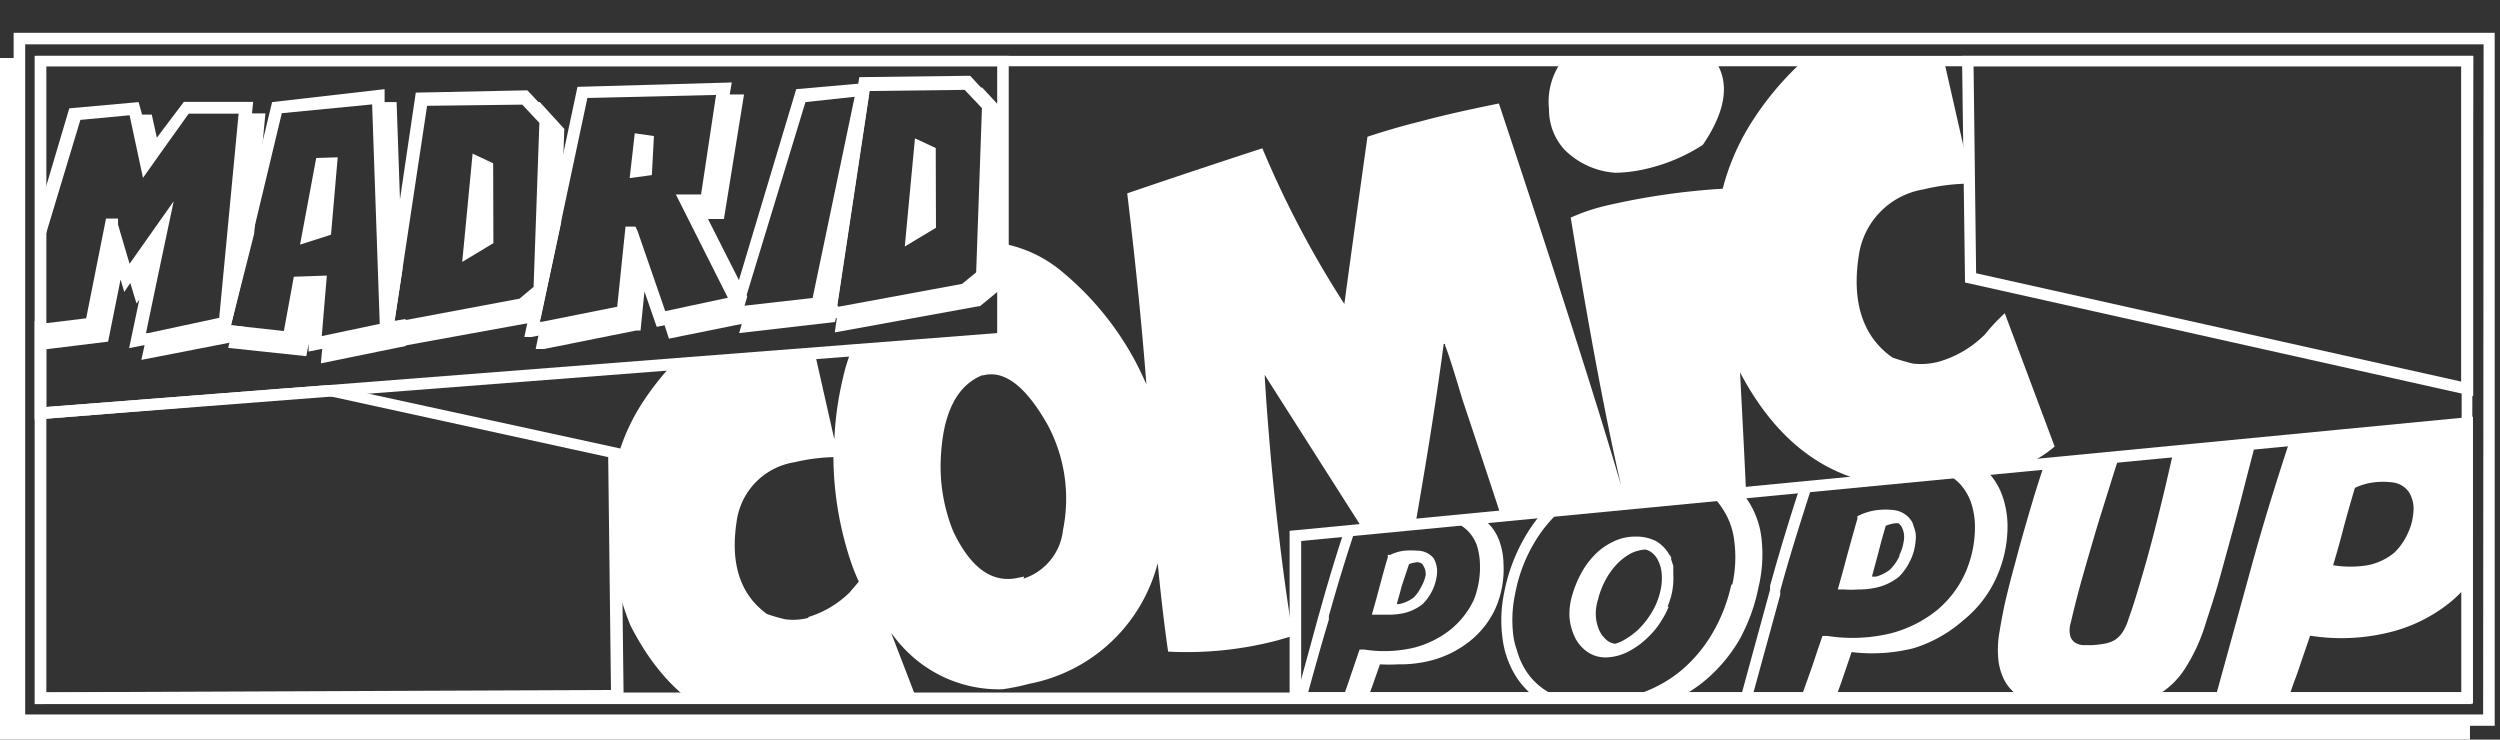 <svg xmlns="http://www.w3.org/2000/svg" xmlns:xlink="http://www.w3.org/1999/xlink" viewBox="0 0 108.23 32.02"><rect x="0" y="0" width="108.23" height="32.02" fill="#333333" stroke="none"/><defs><style>.cls-1{fill:none;}.cls-2{clip-path:url(#clip-path);}.cls-3{fill:#fff;}.cls-4{clip-path:url(#clip-path-2);}.cls-5{clip-path:url(#clip-path-3);}</style><clipPath id="clip-path" transform="translate(0 1.42)"><polygon class="cls-1" points="1.79 28.81 56.11 28.81 56.1 21.86 106.82 16.91 106.82 1.2 43.49 1.2 43.39 13.2 1.79 16.53 1.79 28.81"/></clipPath><clipPath id="clip-path-2" transform="translate(0 1.42)"><polygon class="cls-1" points="1.86 1.15 43.35 1.15 43.35 13.1 1.77 16.49 1.86 1.15"/></clipPath><clipPath id="clip-path-3" transform="translate(0 1.42)"><polygon class="cls-1" points="56.08 21.79 56.08 28.79 106.81 28.79 106.81 16.9 56.08 21.79"/></clipPath></defs><g id="Capa_2" data-name="Capa 2"><g id="Capa_1-2" data-name="Capa 1"><g class="cls-2"><path class="cls-3" d="M69.91-.09a9.7,9.7,0,0,1,1.92-.29q4.4,1.53,1.89,5.23a7.65,7.65,0,0,1-2.29,1,6.37,6.37,0,0,1-1.49.21,3.44,3.44,0,0,1-2.21-1,2.56,2.56,0,0,1-.67-1.75,3,3,0,0,1,2-3.16,6.2,6.2,0,0,1,.86-.28" transform="translate(0 1.42)"/><path class="cls-3" d="M35,25.29a4.37,4.37,0,0,0,1.78-1.06l.4-.47a8.48,8.48,0,0,1-.35-.88,14.5,14.5,0,0,1-.75-4.51,8.15,8.15,0,0,0-1.68.22,3,3,0,0,0-2.51,2.57q-.42,2.74,1.31,4a7.28,7.28,0,0,0,.79.23,2.65,2.65,0,0,0,1-.06m9.32-1.7a2.49,2.49,0,0,0,1.71-2.11A6.78,6.78,0,0,0,45.37,17c-.95-1.69-1.88-2.41-2.81-2.17h-.05c-1.16.48-1.75,1.78-1.79,3.88a7.5,7.5,0,0,0,.55,2.88q1.14,2.39,2.82,2l.25-.05M54.65,5a43.1,43.1,0,0,0,3.55,6.74q.36-2.68,1-7.24c.7-.23,1.47-.46,2.32-.67,1-.27,2.14-.52,3.37-.77q3.72,11.18,5.29,16.54Q69.19,15.3,68,8a8.47,8.47,0,0,1,1.46-.5,30.32,30.32,0,0,1,5.12-.75A10,10,0,0,1,75.75,4,13,13,0,0,1,79,.44,9.38,9.38,0,0,1,82-1l.11,0,.61-.17c.71-.18,1-.23.87-.14l1.78,7.84a8.64,8.64,0,0,0-2.1.25,3.38,3.38,0,0,0-2.8,2.87c-.31,2,.17,3.51,1.46,4.41.23.08.52.17.88.26a3.05,3.05,0,0,0,1.12-.08,4.63,4.63,0,0,0,2-1.18,8.28,8.28,0,0,1,.86-.92l2.16,5.77A4.85,4.85,0,0,1,86.69,19l-.09,0-.85.25q-7.06,1.83-10.42-4.55c.1,1.93.2,3.81.28,5.62a17.69,17.69,0,0,1-2.19.74,11.36,11.36,0,0,1-1.18.25c-.84.13-1.34.2-1.51.21.09.34.17.66.24.94l-4.84,2.14c-.29-1.1-1.24-4-2.83-8.76-.38-1.28-.63-2.05-.74-2.31h0a0,0,0,0,0,0-.06h-.06q-.52,4-1.75,10.76l-6-9.42a.11.11,0,0,0,0,0s.06,1.25.28,3.72q.38,4.14.94,7.58l-.69.2a15.48,15.48,0,0,1-4.71.48c-.17-1.18-.32-2.46-.45-3.83a7.13,7.13,0,0,1-5.55,5.22,10.07,10.07,0,0,1-1.17.24A5.65,5.65,0,0,1,39,26.5c-.15-.16-.28-.34-.42-.52l1,2.6a4.39,4.39,0,0,1-2,1.08h-.08c-.26.09-.52.16-.77.23q-6.43,1.67-9.44-4.24a12.12,12.12,0,0,1-.69-6.73,8.79,8.79,0,0,1,1.15-2.81A11.89,11.89,0,0,1,30.62,13a8.5,8.5,0,0,1,2.67-1.33l.09,0,.56-.14c.64-.17.9-.21.78-.13l1.4,6.2a13.89,13.89,0,0,1,.37-2.64,7.18,7.18,0,0,1,.62-1.75q1.83-3.47,4.2-4.08a5.6,5.6,0,0,1,4.52,1.09,13,13,0,0,1,3.32,4q.27.52.48,1c-.18-2.35-.45-5.1-.83-8.27Q51.58,6,54.65,5" transform="translate(0 1.42)"/></g><path class="cls-3" d="M2,1.45V16.2L43.17,13V1.45Zm-.5,15.29V1H43.67v12.5l-.23,0Z" transform="translate(0 1.42)"/><path class="cls-3" d="M85.55,10.41l21,4.69V1.45H85.44Zm21.52,5.32-22-4.92L84.94,1h22.13Z" transform="translate(0 1.42)"/><path class="cls-3" d="M2,28.56H106.57V1.45H2Zm105,.5H1.54V1H107.07Z" transform="translate(0 1.42)"/><path class="cls-3" d="M108,0H.59V1.09H0V30.6H106.93V30H108Zm-.5,29.51H1.09V.5H107.52Z" transform="translate(0 1.42)"/><path class="cls-3" d="M26.87,18,15.94,15.62l-1.7-.37-1.74.13L2,16.2V12.59l-.5-.11V29.06L27,29ZM2,28.55V16.71l12.17-1,12.16,2.66.12,10.08Z" transform="translate(0 1.42)"/><g class="cls-4"><polygon class="cls-3" points="14.24 10.19 14.33 10.16 14.62 6.81 13.69 6.84 12.99 10.59 14.24 10.19 14.24 10.19"/><path class="cls-3" d="M10,12.66l1-3.95.49-5.22h-.58l.05-.5-3,0L6.79,4.54l-.22-1-.42,0L6,3l-3,.27L0,13.38l.71-.09-.18.59,4.15-.51.54-2.69h0l.16.54.26-.39.11.36.16.53.12-.16-.44,2.09.67-.13-.14.64,4.36-.85.06-.59ZM6.42,13l-.1,0,.53-2.54.67-3.17L5.61,10c-.41-1.37-.49-1.67-.5-1.7l0-.26H4.59l-.86,4.32-2.95.36,2.7-8.95,2.13-.2v0l.58,2.71.75-1.06L8.17,3.5h.24l1.92,0-.84,8.84Z" transform="translate(0 1.42)"/><polygon class="cls-3" points="20.46 6.65 20.01 11.34 21.32 10.55 21.36 10.53 21.36 10.53 21.36 10.53 21.35 7.07 20.46 6.65"/><path class="cls-3" d="M17.08,12.47l.34-2.21L17.17,3l-.52,0,0-.56L11.78,3,9.34,13.13l.64.07-.1.44,3.38.36.1-.53,0,.33.59-.12-.06.63,3.67-.75,0-1.17Zm-3.15.66.13-1.56.09-1.06-1.43.05-.43,2.35L10,12.66l2.2-9.18,3.91-.38v0l.33,9.5Z" transform="translate(0 1.42)"/><path class="cls-3" d="M24.29,8.23l.14-4.07L23.37,3h-.06l-.48-.51L18,2.59,16.44,13.13l.63-.12-.09.63,6.21-1.13h.07l.14-.12ZM23.1,11l-.61.51-5.33,1h0l-.08,0,1.41-9.35,4.12-.05.74.79Z" transform="translate(0 1.42)"/><polygon class="cls-3" points="27.26 7.71 28.22 7.58 28.31 5.89 27.48 5.77 27.26 7.71"/><path class="cls-3" d="M32.23,11.82l.12-.4-1.7-3.36.69,0,.87-5.39-.62,0,.09-.52L25,2.34l-2.3,10.83H23l.31-.06-.12.58h.34s.05,0,4-.8l.2,0,.17-1.69.53,1.53.34-.07.19.58,3.86-.78-.31-.61Zm-3.43.23L27.6,8.58l-.09-.19-.43,0-.36,3.47-3.25.65-.1,0,2.06-9.69h.09L31,2.69,30.35,7,29.26,7l2.25,4.47Z" transform="translate(0 1.42)"/><polygon class="cls-3" points="39.61 5.99 39.17 10.67 40.52 9.86 40.51 6.41 39.61 5.99"/><path class="cls-3" d="M42.52,2.37h-.05L42,1.86l-4.8.06L35.6,12.46l.63-.11-.09.62,6.21-1.13h.07l.9-.74.1-2.76v-5Zm-.26,8-.61.5-5.41,1,1.41-9.35,4.11-.05.75.79Z" transform="translate(0 1.42)"/><path class="cls-3" d="M36.24,11.8l1.37-9.07h-.09l.12-.57-3.17.28-3,10,.71-.08L32,13l4.15-.48.14-.69Zm-1.06-.32-3,.34L34.87,3,37,2.77v0Z" transform="translate(0 1.42)"/></g><g class="cls-5"><path class="cls-3" d="M61.35,22.42h0a3.32,3.32,0,0,0-.54,0,1.82,1.82,0,0,0-.62.18l-.11,0,0,.11c-.11.36-.21.73-.31,1.1s-.19.72-.3,1.1l-.08.28.29,0,.47,0a2.88,2.88,0,0,0,.59-.06,2,2,0,0,0,.85-.4h0a2.13,2.13,0,0,0,.62-1.3,1.15,1.15,0,0,0-.15-.69A.92.92,0,0,0,61.35,22.42ZM61.52,24a1.82,1.82,0,0,1-.31.44,1.53,1.53,0,0,1-.63.29h-.11c.07-.26.15-.52.21-.77L61,23a1.51,1.51,0,0,1,.34-.08c.22,0,.28.14.29.17a.68.68,0,0,1,.09.4A1.85,1.85,0,0,1,61.52,24Z" transform="translate(0 1.42)"/><path class="cls-3" d="M64.91,22a2.05,2.05,0,0,0-.45-.73,2.41,2.41,0,0,0-.63-.47,3.66,3.66,0,0,0-.7-.25,3.1,3.1,0,0,0-.72-.12l-.62,0h-.2l-.29,0a7,7,0,0,0-.79,0c-.25,0-.51,0-.75.09a5.92,5.92,0,0,0-.69.15l-.54.15-.13,0,0,.13c-.48,1.4-.9,2.79-1.27,4.13l-.05.17c-.35,1.28-.7,2.57-1.06,3.86l-.09.35.35,0h.15v0l.34,0,.29,0h1.9l.07-.16c.07-.19.14-.36.19-.51l.17-.45.35-1a6.94,6.94,0,0,0,.79,0,5.35,5.35,0,0,0,1.36-.15,4.49,4.49,0,0,0,1.75-.86,3.87,3.87,0,0,0,1.11-1.43A4.23,4.23,0,0,0,65.09,23,3.11,3.11,0,0,0,64.91,22Zm-1.13,2.6a3.67,3.67,0,0,1-1,1.25,4.27,4.27,0,0,1-1.57.77,5.61,5.61,0,0,1-2.15.08l-.2,0-.07.2c-.1.29-.18.54-.25.73l-.17.51-.16.45c0,.1-.09.22-.13.34h-.84l-.71,0c.32-1.18.65-2.36,1-3.53l0-.16c.36-1.29.77-2.63,1.23-4l.4-.11c.19-.05.41-.09.64-.13s.47-.07.72-.09a5.88,5.88,0,0,1,.73,0l.6,0a4.58,4.58,0,0,1,.63.1,3.47,3.47,0,0,1,.61.23,1.72,1.72,0,0,1,.49.36,1.78,1.78,0,0,1,.35.57,2.9,2.9,0,0,1,.14.85A3.81,3.81,0,0,1,63.78,24.61Z" transform="translate(0 1.42)"/><path class="cls-3" d="M76.26,21.9a3.71,3.71,0,0,0-.63-1.71A3.52,3.52,0,0,0,74.23,19a4.68,4.68,0,0,0-2.06-.4,8.78,8.78,0,0,0-1.15.11,6.61,6.61,0,0,0-1.66.33,6.18,6.18,0,0,0-1.91,1.06A6.53,6.53,0,0,0,66,21.86a7.67,7.67,0,0,0-.88,2.37,5.84,5.84,0,0,0-.07,2,4,4,0,0,0,.61,1.68,3.42,3.42,0,0,0,1.28,1.16,3.91,3.91,0,0,0,1.73.42,5,5,0,0,0,.79.07,6.89,6.89,0,0,0,2.39-.41,6.38,6.38,0,0,0,2-1.14,6.74,6.74,0,0,0,1.46-1.75A7.84,7.84,0,0,0,76.13,24,6.1,6.1,0,0,0,76.26,21.9Zm-1.31,2a7.18,7.18,0,0,1-.82,2.1,6.14,6.14,0,0,1-1.34,1.6,5.61,5.61,0,0,1-1.79,1,6.26,6.26,0,0,1-2.19.37,3.46,3.46,0,0,1-1.67-.37,2.82,2.82,0,0,1-1.09-1,3.24,3.24,0,0,1-.38-.87,2.93,2.93,0,0,1-.15-.6,5.36,5.36,0,0,1,.07-1.82,6.67,6.67,0,0,1,.82-2.21,5.7,5.7,0,0,1,1.36-1.59,5.59,5.59,0,0,1,1.75-1,6.6,6.6,0,0,1,2-.34,4.18,4.18,0,0,1,1.81.34,2.9,2.9,0,0,1,1.18,1A3.17,3.17,0,0,1,75.08,22,5.46,5.46,0,0,1,75,23.87Z" transform="translate(0 1.42)"/><path class="cls-3" d="M72.19,24.85a4.34,4.34,0,0,0,.16-.47,3.15,3.15,0,0,0,.09-.95c0-.12,0-.24,0-.35l-.09-.28h0c0-.07,0-.14-.08-.2a1.54,1.54,0,0,0-.57-.59,1.87,1.87,0,0,0-.88-.2,2.13,2.13,0,0,0-1,.23,2.72,2.72,0,0,0-.81.59,3.56,3.56,0,0,0-.59.83,4.71,4.71,0,0,0-.37.94,2.77,2.77,0,0,0-.1.94,2.49,2.49,0,0,0,.23.83,1.65,1.65,0,0,0,.54.63,1.36,1.36,0,0,0,.79.24h.06a2.22,2.22,0,0,0,.92-.25,3.35,3.35,0,0,0,.82-.59,3.55,3.55,0,0,0,.66-.82,3.78,3.78,0,0,0,.27-.53Zm-.33-.6a3,3,0,0,1-.37.87,3.69,3.69,0,0,1-.57.72,3.39,3.39,0,0,1-.71.5,1.72,1.72,0,0,1-.29.11.77.77,0,0,1-.3-.11,1.22,1.22,0,0,1-.36-.42,1.77,1.77,0,0,1-.17-.63,2,2,0,0,1,.09-.75,3.54,3.54,0,0,1,.31-.82A3.22,3.22,0,0,1,70,23a2.44,2.44,0,0,1,.64-.48,1.71,1.71,0,0,1,.59-.15,1.15,1.15,0,0,1,.17.06.93.93,0,0,1,.37.39,1.54,1.54,0,0,1,.17.62A2.42,2.42,0,0,1,71.86,24.25Z" transform="translate(0 1.42)"/><path class="cls-3" d="M82.61,23l.08-.13a2.37,2.37,0,0,0,.24-.87,1.35,1.35,0,0,0,0-.35,1.71,1.71,0,0,0-.09-.3h0a.73.73,0,0,0-.07-.19,1.06,1.06,0,0,0-.81-.5h0a3,3,0,0,0-.67,0,2.54,2.54,0,0,0-.78.22l-.1.05,0,.11c-.13.45-.26.92-.39,1.39s-.24.91-.38,1.39l-.08.28.29,0a4,4,0,0,0,.59,0,3.48,3.48,0,0,0,.73-.07,2.38,2.38,0,0,0,1.05-.49h0a2.58,2.58,0,0,0,.44-.61Zm-.38-.34a2.08,2.08,0,0,1-.41.58,1.73,1.73,0,0,1-.59.3,1.15,1.15,0,0,1-.19,0l.27-1q.15-.6.33-1.2a1.7,1.7,0,0,1,.43-.11h.11a.53.53,0,0,1,.13.13.92.92,0,0,1,.12.55A2.12,2.12,0,0,1,82.23,22.61Z" transform="translate(0 1.42)"/><path class="cls-3" d="M86.67,20a2.92,2.92,0,0,0-.58-.95,2.71,2.71,0,0,0-.83-.6,4.27,4.27,0,0,0-.9-.34,5,5,0,0,0-.92-.15l-.79,0a8.69,8.69,0,0,0-1,0q-.5,0-1,.12l-.33.07-.39.05q-.47.08-.87.18l-.69.19-.12,0,0,.12c-.61,1.79-1.15,3.55-1.62,5.25l0,.17-1.35,4.94-.1.35.36,0h.27l0,.17.52,0c.4,0,.84,0,1.31,0h1.52l.1-.24c.1-.24.18-.46.25-.65l.21-.58.44-1.29a7.35,7.35,0,0,0,2.69-.17A5.86,5.86,0,0,0,85,25.43a5,5,0,0,0,1.42-1.83,5.37,5.37,0,0,0,.49-2.28A4,4,0,0,0,86.67,20ZM85.1,23.34A4.47,4.47,0,0,1,83.85,25a5.31,5.31,0,0,1-2,1,7.08,7.08,0,0,1-2.75.11l-.2,0-.07.2c-.13.37-.23.68-.31.92s-.16.46-.23.66-.14.38-.2.56l-.19.48h-1.1l-.9,0h-.09l1.26-4.6,0-.18c.45-1.65,1-3.36,1.56-5.09l.1,0h0l.45-.12a5.91,5.91,0,0,1,.82-.17c.29-.05.6-.09.92-.12a7.17,7.17,0,0,1,.93,0l.77,0a3.9,3.9,0,0,1,.81.13,3.66,3.66,0,0,1,.78.29,2.12,2.12,0,0,1,.65.47,2.36,2.36,0,0,1,.45.74,3.3,3.3,0,0,1,.19,1.11A4.91,4.91,0,0,1,85.1,23.34Z" transform="translate(0 1.42)"/><path class="cls-3" d="M91.94,17.76c-.19.55-.39,1.17-.6,1.85S90.9,21,90.7,21.68s-.41,1.4-.6,2.08-.34,1.3-.47,1.85a1,1,0,0,0,0,.52.53.53,0,0,0,.22.28.75.75,0,0,0,.34.1l.36,0a4.35,4.35,0,0,0,.59-.07,1.3,1.3,0,0,0,.44-.17,1.23,1.23,0,0,0,.33-.35,2.38,2.38,0,0,0,.24-.55c.19-.52.37-1.12.57-1.8s.39-1.37.57-2.08.35-1.4.51-2.09.3-1.3.42-1.85c.69-.06,1.3-.08,1.84-.08s1.08,0,1.64.09c-.15.59-.32,1.22-.49,1.89s-.35,1.36-.54,2.06-.38,1.39-.57,2.08-.4,1.33-.6,1.94a7.75,7.75,0,0,1-.91,2,3.55,3.55,0,0,1-1.18,1.14,4.22,4.22,0,0,1-1.56.51,15.14,15.14,0,0,1-2,.12,6.57,6.57,0,0,1-1.4-.14,3.42,3.42,0,0,1-1-.42,1.82,1.82,0,0,1-.71-.78,2.61,2.61,0,0,1-.24-1,4.32,4.32,0,0,1,.07-1.07c.06-.37.13-.73.2-1.08q.21-.92.48-1.89c.17-.65.35-1.29.53-1.91s.36-1.22.54-1.77.33-1.05.45-1.49c.6-.05,1.18-.08,1.73-.09s1.06,0,1.51.06" transform="translate(0 1.42)"/><path class="cls-3" d="M101,23.05a4.65,4.65,0,0,0,1.5,0,2.61,2.61,0,0,0,1.15-.54,2.68,2.68,0,0,0,.57-.8,2.6,2.6,0,0,0,.26-.95,1.4,1.4,0,0,0-.17-.84,1,1,0,0,0-.77-.46,3.17,3.17,0,0,0-.75,0,2.66,2.66,0,0,0-.84.24q-.25.83-.48,1.68c-.14.56-.3,1.12-.47,1.69m-5.29,6.43,1.71-6.21c.56-2.06,1.22-4.18,1.95-6.35l.83-.23q.46-.12,1-.21c.36-.06.74-.11,1.13-.14a9.25,9.25,0,0,1,1.18,0l.94.06a5.5,5.5,0,0,1,1,.17,4.92,4.92,0,0,1,1,.37,3.15,3.15,0,0,1,.87.64,2.91,2.91,0,0,1,.61,1,4.4,4.4,0,0,1,.25,1.46,6.05,6.05,0,0,1-.55,2.57,5.64,5.64,0,0,1-1.6,2.06,6.72,6.72,0,0,1-2.57,1.26,8.67,8.67,0,0,1-3.45.15l-.38,1.11c-.1.3-.19.57-.28.8s-.16.47-.25.7-.18.48-.3.78H97.31c-.58,0-1.12,0-1.62.05" transform="translate(0 1.42)"/></g><path class="cls-3" d="M56.33,28.54h50.23V17.18L56.33,22Zm50.73.5H55.83V21.56l51.23-4.94Z" transform="translate(0 1.42)"/></g></g></svg>